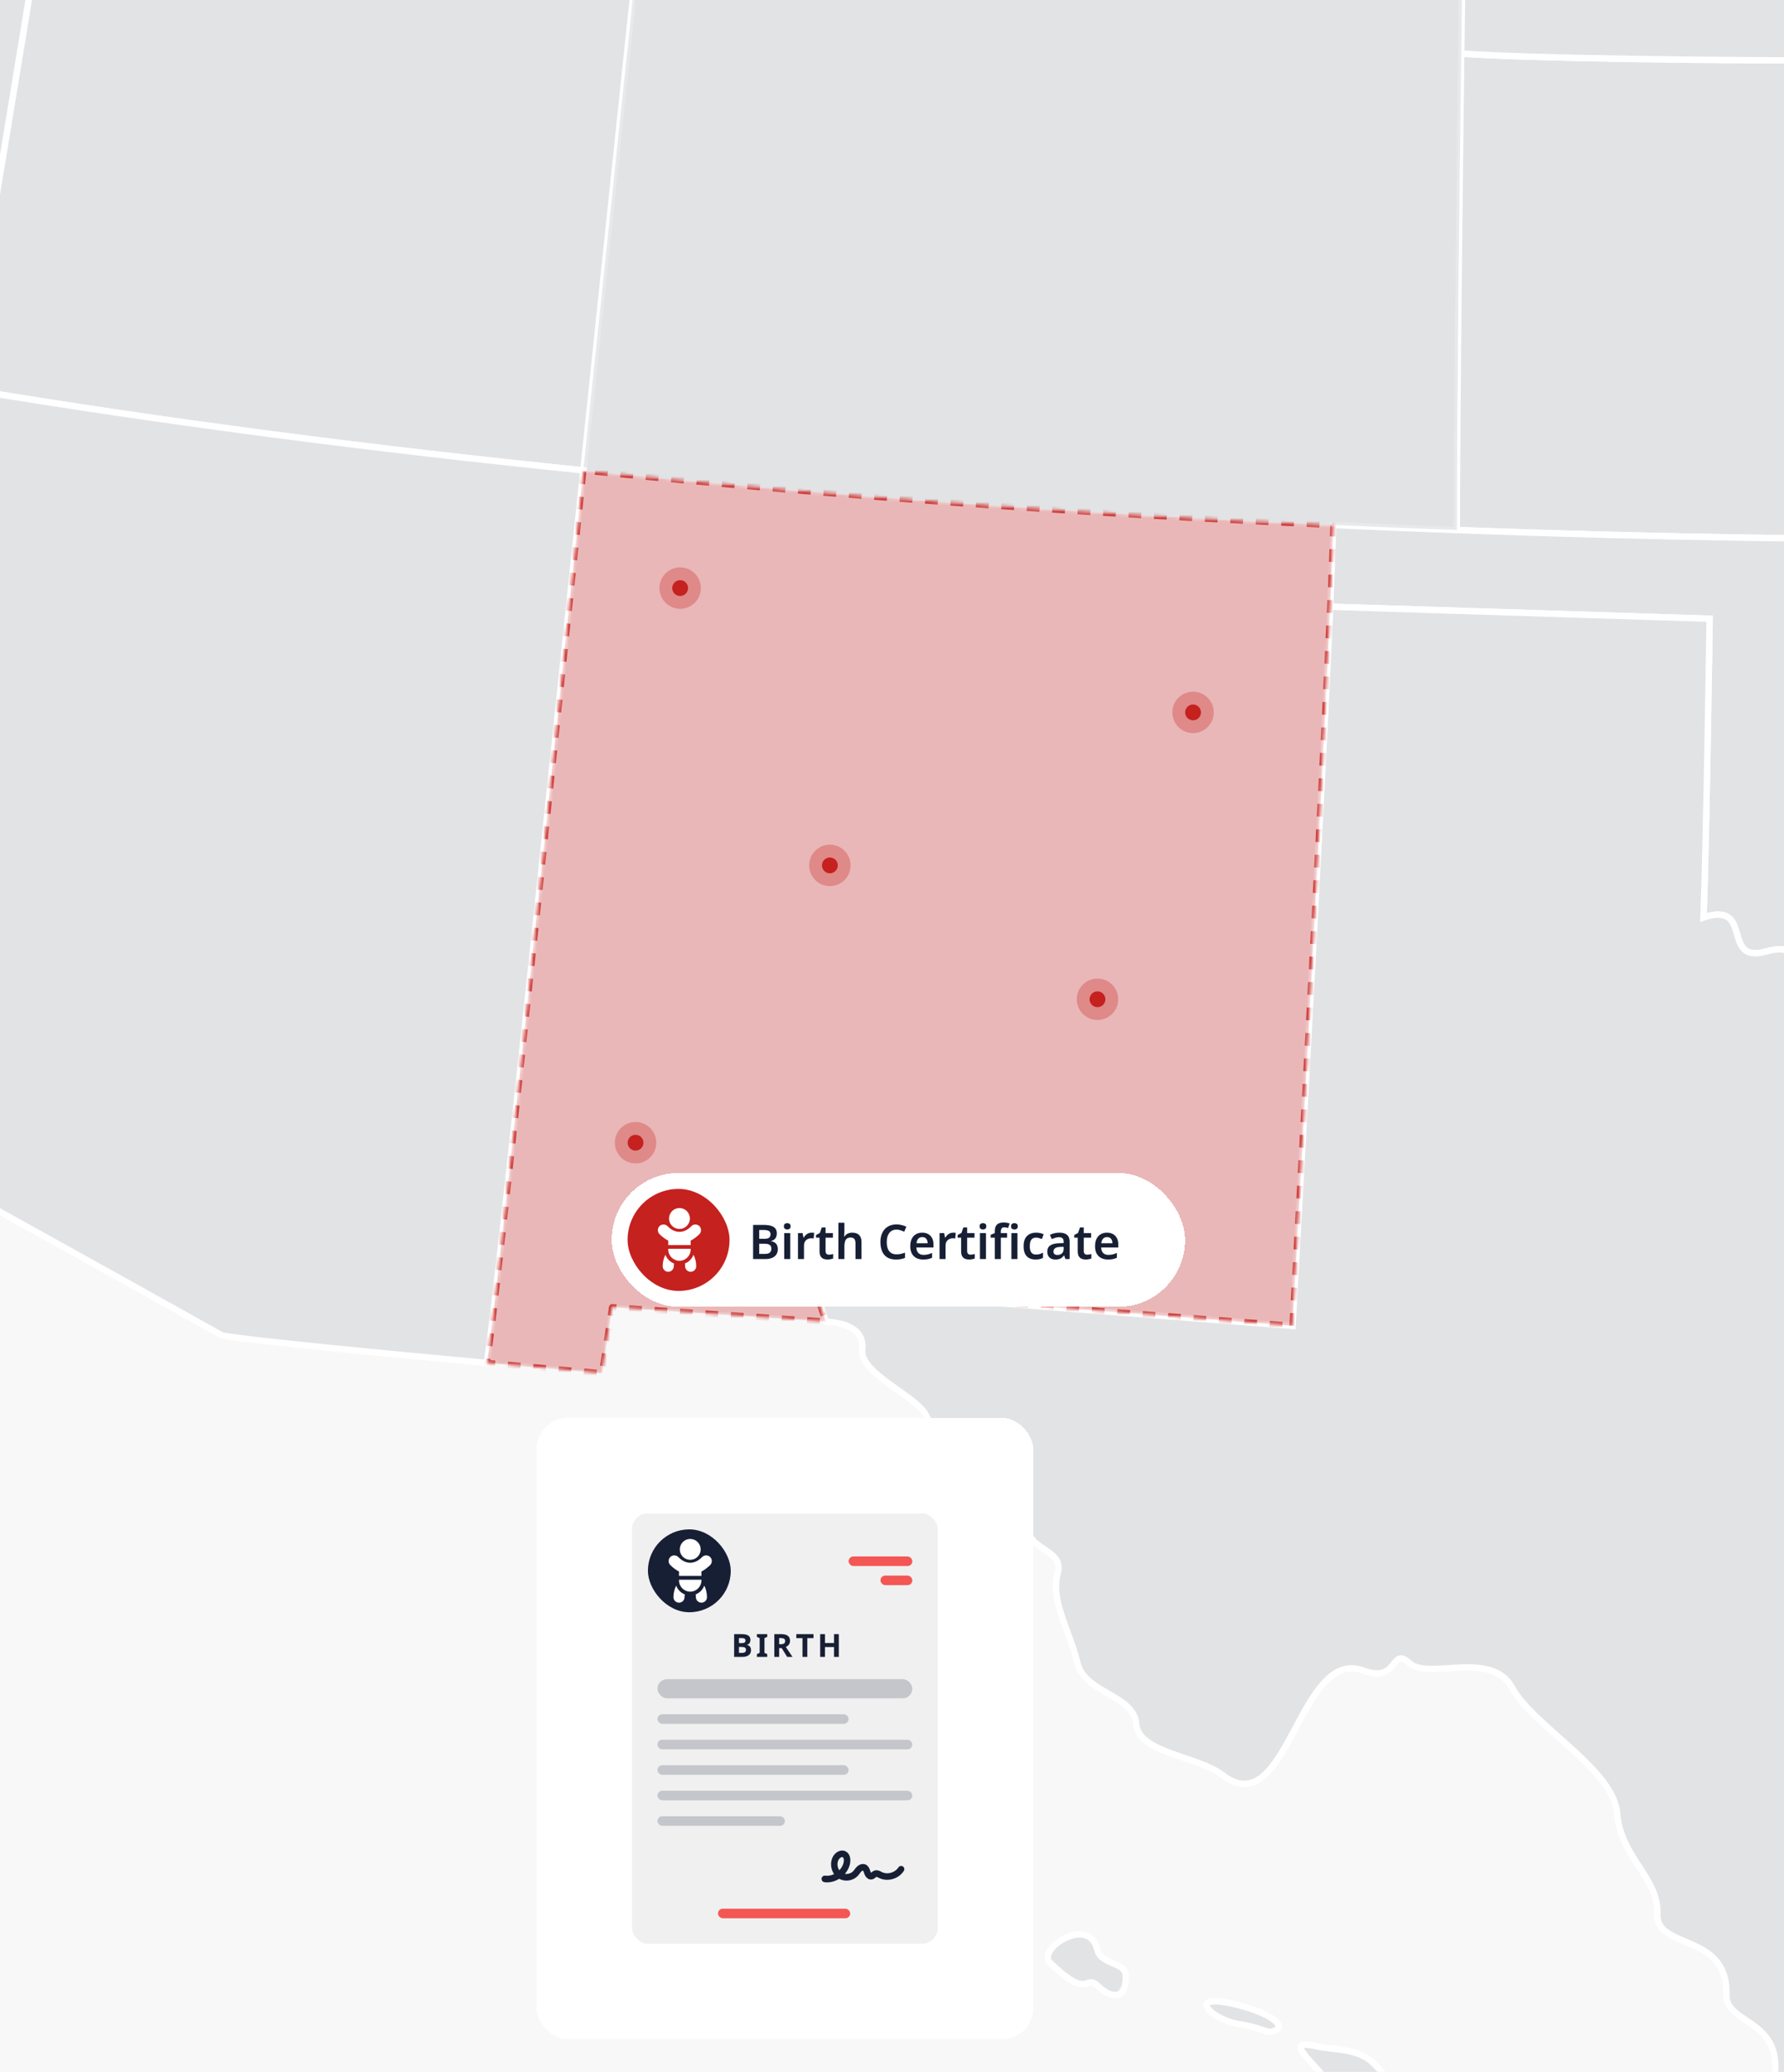 <svg width="560" height="650" viewBox="0 0 560 650" fill="none" xmlns="http://www.w3.org/2000/svg">
<g id="HERO Image - NM - Birth" clip-path="url(#clip0_3044_30939)">
<rect width="560" height="650" fill="#F8F8F8"/>
<g id="IMG Hero" clip-path="url(#clip1_3044_30939)">
<g id="Map">
<path id="us_11" d="M493.882 722.875C487.797 726.408 475.697 730.889 470.082 736.744C464.466 742.598 466.447 745.988 457.205 742.736C447.963 739.483 454.535 718.787 448.556 712.331C436.045 698.825 459.397 700.242 452.982 685.857C446.567 671.472 462.598 687.956 475.62 689.602C485.934 690.904 487.486 706.069 493.616 709.501C504.827 715.781 499.967 719.353 493.882 722.875ZM413.091 641.96C400.338 639.111 416.693 649.908 419.525 657.521C422.358 665.134 429.451 656.917 434.045 657.205C438.638 657.494 436.243 652.191 431.166 647.315C426.088 642.438 418.893 643.254 413.091 641.96ZM389.719 629.336C371.172 624.344 379.732 633.504 388.782 634.996C397.832 636.487 397.524 638.375 400.475 636.919C403.426 635.463 398.947 631.831 389.719 629.336ZM344.421 611.629C341.764 600.602 325.307 611.629 329.585 615.75C342.308 627.962 340.355 618.973 344.643 623.089C348.932 627.204 353.627 627.344 353.369 619.723C353.234 615.495 345.588 616.517 344.421 611.629ZM263.075 578.502C254.376 583.266 248.319 586.049 255.673 590.505C260.069 593.151 267.965 595.283 270.616 592.109C280.691 580.054 267.778 575.925 263.075 578.502ZM366.375 682.159C366.53 678.211 365.114 674.362 362.436 671.457C359.757 668.552 356.036 666.827 352.089 666.662H297.078C293.131 666.827 289.41 668.552 286.732 671.457C284.053 674.362 282.637 678.211 282.792 682.159V713.07C282.637 717.018 284.053 720.867 286.732 723.772C289.41 726.677 293.131 728.402 297.078 728.567H352.1C356.047 728.402 359.768 726.677 362.447 723.772C365.125 720.867 366.541 717.018 366.386 713.07L366.375 682.159Z" fill="#171F35" fill-opacity="0.1" stroke="white" stroke-width="2"/>
<path id="us_16" d="M724.677 40.399C720.811 33.865 734.465 33.313 729.688 24.241C724.91 15.17 722.545 30.121 711.945 16.189C682.582 19.848 499.85 19.799 458.687 16.799C458.079 64.452 457.291 133.358 457.313 166.285C585.647 170.999 691.799 169.37 746.664 165.351C745.669 131.531 742.779 73.482 741.677 61.971C740.062 45.05 736.949 61.171 724.677 40.399Z" fill="#171F35" fill-opacity="0.1" stroke="white" stroke-width="2"/>
<path id="us_27" d="M711.944 16.186C715.071 15.799 697.328 -6.452 695.298 -12.526C687.254 -32.244 693.76 -50.346 682.891 -58.533C672.022 -66.721 686.644 -80.787 673.528 -86.633C660.412 -92.48 667.638 -94.158 663.638 -106.689C649.019 -126.272 635.51 -113.763 625.752 -123.503C615.993 -133.242 614.515 -112.186 592.731 -130.473C536.96 -128.569 432.517 -130.335 395.573 -133.366C393.332 -87.485 391.51 -50.649 390.867 -36.862C422.187 -34.939 447.344 -33.717 459.364 -33.703C459.364 -33.703 459.062 -12.46 458.688 16.796C499.849 19.799 682.575 19.846 711.944 16.186Z" fill="#171F35" fill-opacity="0.1" stroke="white" stroke-width="2"/>
<path id="us_36" d="M746.594 189.815C746.594 189.815 746.726 179.809 746.297 165.364C691.43 169.389 585.476 171.01 457.136 166.301C444.43 165.834 431.586 165.303 418.481 164.707C418.324 170.537 418.022 179.392 417.533 190.348L536.642 194.118C536.642 194.118 535.669 263.763 534.743 287.832C550.711 282.552 540.024 302.619 554.467 298.5C568.909 294.382 562.371 310.954 574.918 307.644C587.465 304.333 577.484 320.974 592.6 312.254C606.82 304.045 602.468 327.342 617.183 317.866C631.898 308.391 618.606 331.603 634.112 323.257C649.618 314.91 636.31 337.741 655.607 327.408C674.905 317.075 681.177 343.744 691.96 329.166C702.744 314.589 705.87 336.309 719.373 323.809C732.876 311.308 748.322 336.98 757.358 330.298L755.484 238.586L746.594 189.815Z" fill="#171F35" fill-opacity="0.1" stroke="white" stroke-width="2"/>
<path id="us_43" d="M799.677 493.306C808.54 490.312 796.911 482.655 802.425 478.471C807.939 474.286 813.378 453.014 801.856 450.448C790.334 447.882 803.664 439.183 793.938 437.101C784.213 435.018 795.815 416.924 777.372 412.46L776.325 361.249L775.811 336.029C772.635 330.361 765.99 342.057 758.102 330.273C749.069 336.96 733.252 311.286 719.735 323.795C706.218 336.304 702.534 314.583 691.745 329.163C680.956 343.743 674.772 317.075 655.48 327.405C636.188 337.735 649.546 314.902 634.051 323.245C618.556 331.589 631.853 308.385 617.144 317.861C602.434 327.336 606.792 304.036 592.571 312.248C577.461 320.965 587.445 304.319 574.895 307.638C562.345 310.956 568.892 294.376 554.449 298.495C540.006 302.613 550.702 282.56 534.734 287.827C535.66 263.757 536.657 194.112 536.657 194.112L417.574 190.345C414.45 260.328 405.73 415.971 405.73 415.971L255.744 404.388L259.263 414.641C262.324 414.834 271.519 415.666 270.654 423.331C269.788 430.996 287.687 437.84 290.709 444.071C304.284 472.094 322.738 464.833 321.949 476.056C321.161 487.279 334.37 485.237 331.994 493.691C329.617 502.144 335.933 511.961 338.173 521.607C340.412 531.253 355.964 531.695 356.662 540.855C357.36 550.014 375.874 550.849 383.751 556.872C404.202 572.509 407.653 516.62 427.937 524.109C439.176 528.255 436.453 516.288 442.418 521.771C448.382 527.255 468.073 517.431 474.694 529.524C481.315 541.618 506.563 555.127 507.607 568.864C508.651 582.6 520.77 589.241 520.245 600.458C519.72 611.676 542.539 606.376 541.913 625.761C541.603 635.402 560.675 633.281 556.749 653.235C554.911 662.576 567.299 670.606 567.79 682.321C568.282 694.036 583.175 687.101 585.923 695.962C588.67 704.822 598.212 699.036 604.467 705.528C617.49 719.031 630.88 700.912 645.768 718.44C651.137 724.759 651.051 715.02 652.788 712.685C654.524 710.349 648.972 703.943 650.513 701.011C654.439 693.538 636.502 689.068 644.241 681.002C651.98 672.936 633.815 669.755 640.304 662.991C646.793 656.227 642.886 651.974 639.812 651.273C636.738 650.573 636.155 647.02 640.724 646.163C645.293 645.306 650.464 633.16 649.565 629.679C645.134 612.442 661.406 622.811 657.876 612.431C655.898 606.601 667.286 598.988 670.379 600.455C673.473 601.923 670.209 592.299 676.659 596.247C683.11 600.194 684.962 590.985 681.879 590.021C678.797 589.057 673.789 572.661 681.945 580.845C693.655 592.59 686.377 573.111 699.6 584.051C706.408 589.678 704.13 576.924 713.419 578.927C729.628 582.422 726.274 567.449 735.928 565.718C745.582 563.987 744.579 552.547 748.874 550.674C753.168 548.8 751.464 540.17 749.093 536.648C746.722 533.126 753.42 523.818 757.764 524.241C762.107 524.664 761.522 533.582 768.146 533.459C774.77 533.335 787.836 524.137 795.68 521.178C802.095 512.117 790.823 496.29 799.677 493.306Z" fill="#171F35" fill-opacity="0.1" stroke="white" stroke-width="2"/>
<path id="us_44" d="M129.553 -58.572L136.05 -108.753C116.44 -110.519 77.666 -115.816 29.291 -123.553C29.291 -123.553 1.359 46.917 -11.111 121.961C52.487 132.539 118.099 140.951 183.104 147.58C190.385 78.039 197.813 7.02 204.009 -50.762C168.29 -53.877 140.193 -56.726 129.553 -58.572Z" fill="#171F35" fill-opacity="0.1" stroke="white" stroke-width="2"/>
<path id="us_6" d="M458.679 16.796C459.052 -12.463 459.354 -33.703 459.354 -33.703C447.332 -33.719 422.18 -34.944 390.858 -36.862C335.292 -40.261 260.232 -45.846 204.002 -50.758C197.812 7.024 190.378 78.046 183.098 147.584C264.232 155.859 344.425 161.337 418.565 164.694C431.68 165.291 444.597 165.821 457.316 166.282C457.286 133.358 458.074 64.449 458.679 16.796Z" fill="#171F35" fill-opacity="0.1"/>
<path id="us_3" d="M-11.116 121.962C-14.363 141.501 -18.517 155.342 -16.94 156.474C-12.284 159.82 -19.179 177.936 -27.85 165.112C-36.521 152.287 -49.859 173.205 -44.427 176.535C-38.996 179.865 -46.733 195.316 -44.326 200.987C-41.919 206.657 -50.433 201.492 -49.323 218.295C-42.353 222.74 -48.834 242.373 -41.1 246.417C-33.367 250.461 -38.927 259.373 -49.908 264.569C-60.889 269.764 -57.722 293.778 -65.461 295.083C-73.2 296.388 -69.969 311.996 -62.269 314.518C-54.568 317.04 -63.164 326.771 -70.511 328.321C-72.239 331.156 -75.242 334.027 -76.426 338.123C-70.763 340.813 49.628 407.681 69.733 418.991C80.258 420.777 121.713 424.736 152.816 427.588C155.744 409.197 169.138 281.108 183.105 147.562C118.095 140.952 52.483 132.539 -11.116 121.962Z" fill="#171F35" fill-opacity="0.1" stroke="white" stroke-width="2"/>
<path id="us_28" d="M-79.701 -142.361C-114.477 -148.789 -150.407 -155.847 -185.329 -163.282L-218.324 -19.87L-49.321 218.3C-50.42 201.495 -41.903 206.679 -44.324 200.992C-46.744 195.305 -38.988 179.856 -44.425 176.54C-49.862 173.224 -36.527 152.29 -27.848 165.117C-19.169 177.944 -12.281 159.826 -16.938 156.479C-18.515 155.35 -14.358 141.504 -11.114 121.967C1.354 46.923 29.289 -123.547 29.289 -123.547C-3.603 -128.808 -40.936 -135.193 -79.701 -142.361Z" fill="#171F35" fill-opacity="0.1" stroke="white" stroke-width="2"/>
<g id="NM">
<g id="us_31">
<mask id="path-10-inside-1_3044_30939" fill="white">
<path d="M405.73 415.968C405.73 415.968 414.45 260.328 417.574 190.342C418.06 179.383 418.412 170.529 418.571 164.696C344.431 161.336 264.244 155.858 183.104 147.585C169.136 281.131 155.743 409.218 152.814 427.612C173.112 429.466 188.997 430.853 188.997 430.853L192.145 410.141C192.145 410.141 256.205 414.444 259.269 414.639L255.749 404.386L405.73 415.968Z"/>
</mask>
<path d="M405.73 415.968C405.73 415.968 414.45 260.328 417.574 190.342C418.06 179.383 418.412 170.529 418.571 164.696C344.431 161.336 264.244 155.858 183.104 147.585C169.136 281.131 155.743 409.218 152.814 427.612C173.112 429.466 188.997 430.853 188.997 430.853L192.145 410.141C192.145 410.141 256.205 414.444 259.269 414.639L255.749 404.386L405.73 415.968Z" fill="#C5211F" fill-opacity="0.3" stroke="#C5211F" stroke-opacity="0.8" stroke-width="2" stroke-miterlimit="10" stroke-linejoin="round" stroke-dasharray="4 4" mask="url(#path-10-inside-1_3044_30939)"/>
</g>
<g id="dots">
<g id="Ellipse 453">
<circle cx="374.5" cy="223.5" r="2.5" fill="#C5211F"/>
<circle cx="374.5" cy="223.5" r="4.5" stroke="#C5211F" stroke-opacity="0.3" stroke-width="4"/>
</g>
<g id="Ellipse 454">
<circle cx="213.5" cy="184.5" r="2.5" fill="#C5211F"/>
<circle cx="213.5" cy="184.5" r="4.5" stroke="#C5211F" stroke-opacity="0.3" stroke-width="4"/>
</g>
<g id="Ellipse 455">
<circle cx="260.5" cy="271.5" r="2.5" fill="#C5211F"/>
<circle cx="260.5" cy="271.5" r="4.5" stroke="#C5211F" stroke-opacity="0.3" stroke-width="4"/>
</g>
<g id="Ellipse 456">
<circle cx="199.5" cy="358.5" r="2.5" fill="#C5211F"/>
<circle cx="199.5" cy="358.5" r="4.5" stroke="#C5211F" stroke-opacity="0.3" stroke-width="4"/>
</g>
<g id="Ellipse 457">
<circle cx="344.5" cy="313.5" r="2.5" fill="#C5211F"/>
<circle cx="344.5" cy="313.5" r="4.5" stroke="#C5211F" stroke-opacity="0.3" stroke-width="4"/>
</g>
</g>
</g>
</g>
</g>
<g id="Certificate">
<g id="Certificate button hero" filter="url(#filter0_d_3044_30939)">
<rect x="190" y="363" width="180" height="42" rx="21" fill="white" shape-rendering="crispEdges"/>
<g id="child-icon">
<rect x="195" y="368" width="32" height="32" rx="16" fill="#C5211F"/>
<g id="certificate ui icon" clip-path="url(#clip2_3044_30939)">
<g id="icon">
<g id="Group 39525">
<path id="Vector" d="M206.869 388.648C206.312 389.759 206.016 390.992 206.016 392.257C206.016 393.218 206.797 394 207.758 394C208.719 394 209.501 393.218 209.501 392.257C209.501 391.969 209.528 391.684 209.58 391.407C208.328 390.92 207.335 389.911 206.869 388.648Z" fill="white"/>
<path id="Vector_2" d="M212.979 391.407C213.03 391.684 213.057 391.969 213.057 392.257C213.057 393.218 213.839 394 214.8 394C215.761 394 216.543 393.218 216.543 392.257C216.543 390.992 216.247 389.759 215.69 388.648C215.224 389.911 214.23 390.92 212.979 391.407Z" fill="white"/>
<path id="Vector_3" d="M217.539 382.197C218.233 381.503 218.233 380.374 217.539 379.68C217.203 379.344 216.756 379.159 216.281 379.159C215.805 379.159 215.358 379.344 215.022 379.68C213.806 380.896 212.617 381.462 211.28 381.462C209.943 381.462 208.754 380.896 207.538 379.68C206.844 378.987 205.715 378.987 205.021 379.68C204.685 380.017 204.5 380.463 204.5 380.939C204.5 381.414 204.685 381.861 205.021 382.197C205.713 382.889 206.822 383.757 207.762 384.235V385.61H214.798V384.235C215.738 383.757 216.847 382.889 217.539 382.197Z" fill="white"/>
<path id="Vector_4" d="M207.762 386.792V387.025C207.762 388.965 209.34 390.543 211.279 390.543C213.219 390.543 214.797 388.965 214.797 387.025V386.792H207.762Z" fill="white"/>
<path id="Vector_5" d="M211.281 380.55C212.487 380.55 213.542 379.894 214.11 378.92C214.393 378.436 214.556 377.874 214.556 377.275C214.556 375.469 213.086 374 211.281 374C209.475 374 208.006 375.469 208.006 377.275C208.006 377.874 208.169 378.436 208.451 378.92C209.019 379.894 210.074 380.55 211.281 380.55Z" fill="white"/>
</g>
</g>
</g>
</g>
<path id="Birth Certificate" d="M237.62 379.29C238.55 379.29 239.33 379.38 239.96 379.56C240.59 379.73 241.06 380.01 241.37 380.4C241.69 380.79 241.85 381.315 241.85 381.975C241.85 382.385 241.78 382.755 241.64 383.085C241.5 383.415 241.295 383.685 241.025 383.895C240.765 384.105 240.44 384.245 240.05 384.315V384.39C240.45 384.46 240.805 384.59 241.115 384.78C241.435 384.96 241.685 385.225 241.865 385.575C242.055 385.915 242.15 386.365 242.15 386.925C242.15 387.575 241.995 388.13 241.685 388.59C241.375 389.05 240.93 389.4 240.35 389.64C239.78 389.88 239.1 390 238.31 390H234.395V379.29H237.62ZM237.875 383.655C238.635 383.655 239.155 383.535 239.435 383.295C239.725 383.055 239.87 382.7 239.87 382.23C239.87 381.75 239.7 381.405 239.36 381.195C239.02 380.985 238.475 380.88 237.725 380.88H236.315V383.655H237.875ZM236.315 385.2V388.395H238.055C238.835 388.395 239.375 388.245 239.675 387.945C239.985 387.645 240.14 387.245 240.14 386.745C240.14 386.425 240.075 386.15 239.945 385.92C239.815 385.69 239.59 385.515 239.27 385.395C238.95 385.265 238.515 385.2 237.965 385.2H236.315ZM246.066 381.87V390H244.176V381.87H246.066ZM245.121 378.735C245.401 378.735 245.646 378.81 245.856 378.96C246.066 379.1 246.171 379.355 246.171 379.725C246.171 380.085 246.066 380.345 245.856 380.505C245.646 380.655 245.401 380.73 245.121 380.73C244.831 380.73 244.581 380.655 244.371 380.505C244.171 380.345 244.071 380.085 244.071 379.725C244.071 379.355 244.171 379.1 244.371 378.96C244.581 378.81 244.831 378.735 245.121 378.735ZM252.743 381.72C252.863 381.72 253.003 381.725 253.163 381.735C253.323 381.745 253.458 381.765 253.568 381.795L253.403 383.55C253.313 383.53 253.193 383.515 253.043 383.505C252.903 383.485 252.778 383.475 252.668 383.475C252.368 383.475 252.078 383.525 251.798 383.625C251.528 383.715 251.283 383.855 251.063 384.045C250.853 384.225 250.683 384.46 250.553 384.75C250.433 385.04 250.373 385.385 250.373 385.785V390H248.483V381.87H249.938L250.208 383.28H250.298C250.458 382.99 250.658 382.73 250.898 382.5C251.138 382.26 251.413 382.07 251.723 381.93C252.043 381.79 252.383 381.72 252.743 381.72ZM258.224 388.635C258.464 388.635 258.694 388.615 258.914 388.575C259.134 388.525 259.339 388.47 259.529 388.41V389.82C259.329 389.91 259.069 389.985 258.749 390.045C258.429 390.115 258.094 390.15 257.744 390.15C257.284 390.15 256.864 390.075 256.484 389.925C256.114 389.765 255.814 389.495 255.584 389.115C255.364 388.735 255.254 388.205 255.254 387.525V383.295H254.159V382.47L255.359 381.81L255.959 380.085H257.144V381.87H259.454V383.295H257.144V387.51C257.144 387.89 257.244 388.175 257.444 388.365C257.644 388.545 257.904 388.635 258.224 388.635ZM263.058 381.315C263.058 381.635 263.043 381.95 263.013 382.26C262.993 382.56 262.973 382.785 262.953 382.935H263.073C263.243 382.655 263.453 382.43 263.703 382.26C263.953 382.08 264.228 381.945 264.528 381.855C264.838 381.765 265.158 381.72 265.488 381.72C266.098 381.72 266.623 381.825 267.063 382.035C267.503 382.245 267.838 382.57 268.068 383.01C268.308 383.44 268.428 384.005 268.428 384.705V390H266.538V385.08C266.538 384.46 266.418 384 266.178 383.7C265.938 383.4 265.558 383.25 265.038 383.25C264.538 383.25 264.143 383.36 263.853 383.58C263.563 383.79 263.358 384.105 263.238 384.525C263.118 384.935 263.058 385.44 263.058 386.04V390H261.168V378.6H263.058V381.315ZM279.429 380.76C278.939 380.76 278.504 380.85 278.124 381.03C277.744 381.21 277.419 381.47 277.149 381.81C276.889 382.15 276.689 382.56 276.549 383.04C276.419 383.52 276.354 384.06 276.354 384.66C276.354 385.47 276.464 386.165 276.684 386.745C276.904 387.315 277.239 387.755 277.689 388.065C278.149 388.375 278.724 388.53 279.414 388.53C279.874 388.53 280.314 388.485 280.734 388.395C281.164 388.295 281.614 388.165 282.084 388.005V389.64C281.644 389.82 281.199 389.95 280.749 390.03C280.309 390.11 279.799 390.15 279.219 390.15C278.119 390.15 277.209 389.925 276.489 389.475C275.769 389.015 275.234 388.375 274.884 387.555C274.534 386.725 274.359 385.755 274.359 384.645C274.359 383.835 274.469 383.095 274.689 382.425C274.919 381.755 275.244 381.175 275.664 380.685C276.094 380.195 276.624 379.815 277.254 379.545C277.884 379.275 278.609 379.14 279.429 379.14C279.969 379.14 280.499 379.205 281.019 379.335C281.549 379.455 282.044 379.625 282.504 379.845L281.844 381.42C281.464 381.25 281.069 381.1 280.659 380.97C280.259 380.83 279.849 380.76 279.429 380.76ZM287.48 381.72C288.21 381.72 288.835 381.87 289.355 382.17C289.885 382.46 290.295 382.88 290.585 383.43C290.875 383.97 291.02 384.63 291.02 385.41V386.37H285.65C285.67 387.11 285.875 387.685 286.265 388.095C286.655 388.495 287.195 388.695 287.885 388.695C288.415 388.695 288.885 388.645 289.295 388.545C289.715 388.435 290.145 388.28 290.585 388.08V389.595C290.185 389.785 289.77 389.925 289.34 390.015C288.91 390.105 288.395 390.15 287.795 390.15C287.005 390.15 286.3 390 285.68 389.7C285.07 389.39 284.59 388.925 284.24 388.305C283.9 387.685 283.73 386.915 283.73 385.995C283.73 385.065 283.885 384.285 284.195 383.655C284.515 383.015 284.955 382.535 285.515 382.215C286.075 381.885 286.73 381.72 287.48 381.72ZM287.48 383.115C286.98 383.115 286.57 383.28 286.25 383.61C285.94 383.93 285.755 384.41 285.695 385.05H289.19C289.19 384.67 289.125 384.335 288.995 384.045C288.875 383.755 288.69 383.53 288.44 383.37C288.19 383.2 287.87 383.115 287.48 383.115ZM297.186 381.72C297.306 381.72 297.446 381.725 297.606 381.735C297.766 381.745 297.901 381.765 298.011 381.795L297.846 383.55C297.756 383.53 297.636 383.515 297.486 383.505C297.346 383.485 297.221 383.475 297.111 383.475C296.811 383.475 296.521 383.525 296.241 383.625C295.971 383.715 295.726 383.855 295.506 384.045C295.296 384.225 295.126 384.46 294.996 384.75C294.876 385.04 294.816 385.385 294.816 385.785V390H292.926V381.87H294.381L294.651 383.28H294.741C294.901 382.99 295.101 382.73 295.341 382.5C295.581 382.26 295.856 382.07 296.166 381.93C296.486 381.79 296.826 381.72 297.186 381.72ZM302.668 388.635C302.908 388.635 303.138 388.615 303.358 388.575C303.578 388.525 303.783 388.47 303.973 388.41V389.82C303.773 389.91 303.513 389.985 303.193 390.045C302.873 390.115 302.538 390.15 302.188 390.15C301.728 390.15 301.308 390.075 300.928 389.925C300.558 389.765 300.258 389.495 300.028 389.115C299.808 388.735 299.698 388.205 299.698 387.525V383.295H298.603V382.47L299.803 381.81L300.403 380.085H301.588V381.87H303.898V383.295H301.588V387.51C301.588 387.89 301.688 388.175 301.888 388.365C302.088 388.545 302.348 388.635 302.668 388.635ZM307.501 381.87V390H305.611V381.87H307.501ZM306.556 378.735C306.836 378.735 307.081 378.81 307.291 378.96C307.501 379.1 307.606 379.355 307.606 379.725C307.606 380.085 307.501 380.345 307.291 380.505C307.081 380.655 306.836 380.73 306.556 380.73C306.266 380.73 306.016 380.655 305.806 380.505C305.606 380.345 305.506 380.085 305.506 379.725C305.506 379.355 305.606 379.1 305.806 378.96C306.016 378.81 306.266 378.735 306.556 378.735ZM314.133 383.295H312.168V390H310.278V383.295H308.973V382.395L310.278 381.855V381.3C310.278 380.6 310.388 380.05 310.608 379.65C310.828 379.25 311.148 378.965 311.568 378.795C311.988 378.615 312.483 378.525 313.053 378.525C313.453 378.525 313.813 378.56 314.133 378.63C314.453 378.69 314.718 378.76 314.928 378.84L314.448 380.25C314.278 380.2 314.088 380.155 313.878 380.115C313.678 380.065 313.458 380.04 313.218 380.04C312.858 380.04 312.593 380.155 312.423 380.385C312.253 380.615 312.168 380.935 312.168 381.345V381.87H314.133V383.295ZM317.373 381.87V390H315.483V381.87H317.373ZM316.428 378.735C316.708 378.735 316.953 378.81 317.163 378.96C317.373 379.1 317.478 379.355 317.478 379.725C317.478 380.085 317.373 380.345 317.163 380.505C316.953 380.655 316.708 380.73 316.428 380.73C316.138 380.73 315.888 380.655 315.678 380.505C315.478 380.345 315.378 380.085 315.378 379.725C315.378 379.355 315.478 379.1 315.678 378.96C315.888 378.81 316.138 378.735 316.428 378.735ZM323.076 390.15C322.306 390.15 321.636 390.005 321.066 389.715C320.506 389.415 320.071 388.96 319.761 388.35C319.461 387.73 319.311 386.94 319.311 385.98C319.311 384.98 319.476 384.17 319.806 383.55C320.146 382.92 320.611 382.46 321.201 382.17C321.791 381.87 322.466 381.72 323.226 381.72C323.736 381.72 324.191 381.77 324.591 381.87C324.991 381.97 325.331 382.09 325.611 382.23L325.056 383.715C324.746 383.595 324.436 383.495 324.126 383.415C323.816 383.325 323.516 383.28 323.226 383.28C322.776 383.28 322.401 383.38 322.101 383.58C321.811 383.78 321.596 384.08 321.456 384.48C321.316 384.87 321.246 385.365 321.246 385.965C321.246 386.545 321.316 387.03 321.456 387.42C321.606 387.81 321.826 388.105 322.116 388.305C322.406 388.495 322.766 388.59 323.196 388.59C323.656 388.59 324.061 388.535 324.411 388.425C324.761 388.315 325.091 388.165 325.401 387.975V389.61C325.091 389.8 324.756 389.935 324.396 390.015C324.046 390.105 323.606 390.15 323.076 390.15ZM330.546 381.72C331.596 381.72 332.391 381.95 332.931 382.41C333.481 382.86 333.756 383.57 333.756 384.54V390H332.421L332.046 388.875H331.986C331.756 389.165 331.516 389.41 331.266 389.61C331.026 389.8 330.746 389.935 330.426 390.015C330.116 390.105 329.736 390.15 329.286 390.15C328.806 390.15 328.371 390.06 327.981 389.88C327.601 389.7 327.301 389.425 327.081 389.055C326.861 388.675 326.751 388.2 326.751 387.63C326.751 386.79 327.056 386.16 327.666 385.74C328.286 385.31 329.221 385.075 330.471 385.035L331.881 384.99V384.585C331.881 384.065 331.756 383.695 331.506 383.475C331.256 383.255 330.906 383.145 330.456 383.145C330.046 383.145 329.651 383.205 329.271 383.325C328.891 383.445 328.521 383.585 328.161 383.745L327.561 382.425C327.961 382.215 328.416 382.045 328.926 381.915C329.446 381.785 329.986 381.72 330.546 381.72ZM330.891 386.19C330.061 386.22 329.486 386.365 329.166 386.625C328.846 386.875 328.686 387.215 328.686 387.645C328.686 388.025 328.801 388.3 329.031 388.47C329.261 388.64 329.556 388.725 329.916 388.725C330.466 388.725 330.931 388.57 331.311 388.26C331.691 387.94 331.881 387.47 331.881 386.85V386.16L330.891 386.19ZM339.274 388.635C339.514 388.635 339.744 388.615 339.964 388.575C340.184 388.525 340.389 388.47 340.579 388.41V389.82C340.379 389.91 340.119 389.985 339.799 390.045C339.479 390.115 339.144 390.15 338.794 390.15C338.334 390.15 337.914 390.075 337.534 389.925C337.164 389.765 336.864 389.495 336.634 389.115C336.414 388.735 336.304 388.205 336.304 387.525V383.295H335.209V382.47L336.409 381.81L337.009 380.085H338.194V381.87H340.504V383.295H338.194V387.51C338.194 387.89 338.294 388.175 338.494 388.365C338.694 388.545 338.954 388.635 339.274 388.635ZM345.488 381.72C346.218 381.72 346.843 381.87 347.363 382.17C347.893 382.46 348.303 382.88 348.593 383.43C348.883 383.97 349.028 384.63 349.028 385.41V386.37H343.658C343.678 387.11 343.883 387.685 344.273 388.095C344.663 388.495 345.203 388.695 345.893 388.695C346.423 388.695 346.893 388.645 347.303 388.545C347.723 388.435 348.153 388.28 348.593 388.08V389.595C348.193 389.785 347.778 389.925 347.348 390.015C346.918 390.105 346.403 390.15 345.803 390.15C345.013 390.15 344.308 390 343.688 389.7C343.078 389.39 342.598 388.925 342.248 388.305C341.908 387.685 341.738 386.915 341.738 385.995C341.738 385.065 341.893 384.285 342.203 383.655C342.523 383.015 342.963 382.535 343.523 382.215C344.083 381.885 344.738 381.72 345.488 381.72ZM345.488 383.115C344.988 383.115 344.578 383.28 344.258 383.61C343.948 383.93 343.763 384.41 343.703 385.05H347.198C347.198 384.67 347.133 384.335 347.003 384.045C346.883 383.755 346.698 383.53 346.448 383.37C346.198 383.2 345.878 383.115 345.488 383.115Z" fill="#171F35"/>
</g>
<g id="Certificate icon hero" filter="url(#filter1_dddddd_3044_30939)">
<rect x="202" y="425" width="156" height="195" rx="10" fill="white" shape-rendering="crispEdges"/>
<g id="Certificate-birth">
<rect id="bg" x="232" y="455" width="96" height="135" rx="5" fill="#F0F0F0"/>
<g id="new">
<rect x="237" y="460" width="26" height="26" rx="13" fill="#171F35"/>
<g id="certificate ui icon_2" clip-path="url(#clip3_3044_30939)">
<g id="icon_2">
<g id="Group 39525_2">
<path id="Vector_6" d="M245.869 477.648C245.312 478.759 245.016 479.992 245.016 481.257C245.016 482.218 245.797 483 246.758 483C247.719 483 248.501 482.218 248.501 481.257C248.501 480.969 248.528 480.684 248.58 480.407C247.328 479.92 246.335 478.911 245.869 477.648Z" fill="white"/>
<path id="Vector_7" d="M251.979 480.407C252.03 480.684 252.057 480.969 252.057 481.257C252.057 482.218 252.839 483 253.8 483C254.761 483 255.543 482.218 255.543 481.257C255.543 479.992 255.247 478.759 254.69 477.648C254.224 478.911 253.23 479.92 251.979 480.407Z" fill="white"/>
<path id="Vector_8" d="M256.539 471.197C257.233 470.503 257.233 469.374 256.539 468.68C256.203 468.344 255.756 468.159 255.281 468.159C254.805 468.159 254.358 468.344 254.022 468.68C252.806 469.896 251.617 470.462 250.28 470.462C248.943 470.462 247.754 469.896 246.538 468.68C245.844 467.987 244.715 467.987 244.021 468.68C243.685 469.017 243.5 469.463 243.5 469.939C243.5 470.414 243.685 470.861 244.021 471.197C244.713 471.889 245.822 472.757 246.762 473.235V474.61H253.798V473.235C254.738 472.757 255.847 471.889 256.539 471.197Z" fill="white"/>
<path id="Vector_9" d="M246.762 475.792V476.025C246.762 477.965 248.34 479.543 250.279 479.543C252.219 479.543 253.797 477.965 253.797 476.025V475.792H246.762Z" fill="white"/>
<path id="Vector_10" d="M250.281 469.55C251.487 469.55 252.542 468.894 253.11 467.92C253.393 467.436 253.556 466.874 253.556 466.275C253.556 464.469 252.086 463 250.281 463C248.475 463 247.006 464.469 247.006 466.275C247.006 466.874 247.169 467.436 247.451 467.92C248.019 468.894 249.074 469.55 250.281 469.55Z" fill="white"/>
</g>
</g>
</g>
</g>
<g id="Frame 39566">
<rect id="Rectangle 486" x="300" y="468.5" width="20" height="3" rx="1.5" fill="#F45654"/>
<rect id="Rectangle 487" x="310" y="474.5" width="10" height="3" rx="1.5" fill="#F45654"/>
</g>
<g id="Frame 39567" opacity="0.2">
<rect id="Rectangle 480" x="240" y="507" width="80" height="6" rx="3" fill="#171F35"/>
<rect id="Rectangle 481" x="240" y="518" width="60" height="3" rx="1.5" fill="#171F35"/>
<rect id="Rectangle 482" x="240" y="526" width="80" height="3" rx="1.5" fill="#171F35"/>
<rect id="Rectangle 483" x="240" y="534" width="60" height="3" rx="1.5" fill="#171F35"/>
<rect id="Rectangle 484" x="240" y="542" width="80" height="3" rx="1.5" fill="#171F35"/>
<rect id="Rectangle 485" x="240" y="550" width="40" height="3" rx="1.5" fill="#171F35"/>
</g>
<path id="Birth" d="M264.066 492.861H266.288C267.3 492.861 268.035 493.006 268.49 493.296C268.949 493.582 269.179 494.04 269.179 494.668C269.179 495.094 269.078 495.444 268.876 495.718C268.677 495.991 268.412 496.156 268.08 496.211V496.26C268.533 496.361 268.858 496.549 269.057 496.826C269.258 497.103 269.359 497.471 269.359 497.93C269.359 498.581 269.123 499.089 268.651 499.453C268.183 499.818 267.545 500 266.737 500H264.066V492.861ZM265.58 495.688H266.459C266.869 495.688 267.165 495.625 267.348 495.498C267.533 495.371 267.626 495.161 267.626 494.868C267.626 494.595 267.525 494.399 267.323 494.282C267.125 494.162 266.809 494.102 266.376 494.102H265.58V495.688ZM265.58 496.89V498.75H266.566C266.983 498.75 267.291 498.67 267.489 498.511C267.688 498.351 267.787 498.107 267.787 497.778C267.787 497.186 267.364 496.89 266.518 496.89H265.58ZM274.456 500H271.209V499.141L272.078 498.74V494.121L271.209 493.721V492.861H274.456V493.721L273.587 494.121V498.74L274.456 499.141V500ZM278.195 496.03H278.684C279.162 496.03 279.515 495.951 279.743 495.791C279.971 495.632 280.085 495.381 280.085 495.039C280.085 494.701 279.968 494.46 279.733 494.316C279.502 494.173 279.143 494.102 278.654 494.102H278.195V496.03ZM278.195 497.261V500H276.682V492.861H278.762C279.732 492.861 280.45 493.039 280.915 493.394C281.381 493.745 281.613 494.281 281.613 495C281.613 495.42 281.498 495.794 281.267 496.123C281.035 496.449 280.708 496.704 280.285 496.89L282.385 500H280.705L279.001 497.261H278.195ZM287.037 500H285.523V494.121H283.585V492.861H288.976V494.121H287.037V500ZM296.924 500H295.415V496.919H292.588V500H291.074V492.861H292.588V495.659H295.415V492.861H296.924V500Z" fill="#171F35"/>
<g id="signature 2">
<path id="Vector_11" fill-rule="evenodd" clip-rule="evenodd" d="M316.773 566.165C316.54 566.004 316.216 566.057 316.061 566.313C314.819 568.207 312.192 568.947 310.199 567.952C310.134 567.925 310.082 567.885 310.018 567.858C309.565 567.616 308.996 567.321 308.361 567.495C308.012 567.589 307.753 567.804 307.52 567.979C307.326 568.14 307.158 568.275 307.016 568.275C306.757 568.288 306.498 567.872 306.369 567.482C306.343 567.415 306.317 567.347 306.304 567.28C306.123 566.729 305.903 566.057 305.295 565.695C304.544 565.251 303.625 565.574 303.043 566.098C302.732 566.367 302.499 566.689 302.267 566.998C302.111 567.2 301.969 567.388 301.827 567.549C300.856 568.611 299.2 568.893 297.919 568.302C298.902 567.374 299.601 566.219 299.911 564.956C300.222 563.692 300.041 562.12 298.902 561.489C298.32 561.166 297.621 561.166 296.935 561.515C296.366 561.811 295.848 562.308 295.525 562.9C295.02 563.84 294.865 564.969 295.098 566.098C295.279 566.944 295.654 567.71 296.185 568.315C295.098 568.973 293.83 569.296 292.587 569.135C292.303 569.094 292.044 569.296 292.005 569.592C291.966 569.887 292.16 570.156 292.445 570.196C292.717 570.237 292.975 570.25 293.247 570.25C294.541 570.25 295.848 569.833 297.013 569.041C297.802 569.538 298.76 569.766 299.743 569.672C300.843 569.565 301.852 569.081 302.564 568.302C302.758 568.1 302.914 567.885 303.069 567.67C303.276 567.388 303.47 567.132 303.703 566.917C304.014 566.649 304.479 566.461 304.777 566.635C305.049 566.797 305.178 567.2 305.32 567.643C305.346 567.71 305.372 567.791 305.398 567.858C305.722 568.799 306.317 569.35 307.003 569.35H307.08C307.546 569.323 307.883 569.054 308.154 568.826C308.323 568.691 308.478 568.557 308.62 568.53C308.879 568.463 309.203 568.637 309.552 568.812C309.617 568.852 309.681 568.879 309.746 568.906C310.484 569.269 311.286 569.444 312.101 569.444C313.965 569.444 315.854 568.517 316.902 566.904C317.07 566.662 317.018 566.326 316.773 566.165ZM297.026 567.683C295.978 566.608 295.68 564.754 296.405 563.424C296.728 562.819 297.375 562.322 297.957 562.322C298.113 562.322 298.255 562.362 298.397 562.429C299.044 562.792 299.109 563.854 298.902 564.687C298.617 565.856 297.932 566.904 297.026 567.683Z" fill="#171F35" stroke="#171F35"/>
</g>
<rect id="Rectangle 485_2" x="259" y="579" width="41.5" height="3" rx="1.5" fill="#F45654"/>
</g>
</g>
</g>
</g>
<defs>
<filter id="filter0_d_3044_30939" x="182" y="358" width="200" height="62" filterUnits="userSpaceOnUse" color-interpolation-filters="sRGB">
<feFlood flood-opacity="0" result="BackgroundImageFix"/>
<feColorMatrix in="SourceAlpha" type="matrix" values="0 0 0 0 0 0 0 0 0 0 0 0 0 0 0 0 0 0 127 0" result="hardAlpha"/>
<feOffset dx="2" dy="5"/>
<feGaussianBlur stdDeviation="5"/>
<feComposite in2="hardAlpha" operator="out"/>
<feColorMatrix type="matrix" values="0 0 0 0 0 0 0 0 0 0 0 0 0 0 0 0 0 0 0.05 0"/>
<feBlend mode="normal" in2="BackgroundImageFix" result="effect1_dropShadow_3044_30939"/>
<feBlend mode="normal" in="SourceGraphic" in2="effect1_dropShadow_3044_30939" result="shape"/>
</filter>
<filter id="filter1_dddddd_3044_30939" x="108.474" y="361.474" width="303.053" height="342.053" filterUnits="userSpaceOnUse" color-interpolation-filters="sRGB">
<feFlood flood-opacity="0" result="BackgroundImageFix"/>
<feColorMatrix in="SourceAlpha" type="matrix" values="0 0 0 0 0 0 0 0 0 0 0 0 0 0 0 0 0 0 127 0" result="hardAlpha"/>
<feMorphology radius="2.5" operator="erode" in="SourceAlpha" result="effect1_dropShadow_3044_30939"/>
<feOffset dy="3"/>
<feGaussianBlur stdDeviation="1.35"/>
<feComposite in2="hardAlpha" operator="out"/>
<feColorMatrix type="matrix" values="0 0 0 0 0 0 0 0 0 0 0 0 0 0 0 0 0 0 0.05 0"/>
<feBlend mode="normal" in2="BackgroundImageFix" result="effect1_dropShadow_3044_30939"/>
<feColorMatrix in="SourceAlpha" type="matrix" values="0 0 0 0 0 0 0 0 0 0 0 0 0 0 0 0 0 0 127 0" result="hardAlpha"/>
<feMorphology radius="2.5" operator="erode" in="SourceAlpha" result="effect2_dropShadow_3044_30939"/>
<feOffset dx="-20" dy="10"/>
<feGaussianBlur stdDeviation="38.013"/>
<feComposite in2="hardAlpha" operator="out"/>
<feColorMatrix type="matrix" values="0 0 0 0 0.071 0 0 0 0 0.071 0 0 0 0 0.071 0 0 0 0.024 0"/>
<feBlend mode="normal" in2="effect1_dropShadow_3044_30939" result="effect2_dropShadow_3044_30939"/>
<feColorMatrix in="SourceAlpha" type="matrix" values="0 0 0 0 0 0 0 0 0 0 0 0 0 0 0 0 0 0 127 0" result="hardAlpha"/>
<feMorphology radius="2" operator="erode" in="SourceAlpha" result="effect3_dropShadow_3044_30939"/>
<feOffset dx="-7.868" dy="3.934"/>
<feGaussianBlur stdDeviation="14.954"/>
<feComposite in2="hardAlpha" operator="out"/>
<feColorMatrix type="matrix" values="0 0 0 0 0.071 0 0 0 0 0.071 0 0 0 0 0.071 0 0 0 0.024 0"/>
<feBlend mode="normal" in2="effect2_dropShadow_3044_30939" result="effect3_dropShadow_3044_30939"/>
<feColorMatrix in="SourceAlpha" type="matrix" values="0 0 0 0 0 0 0 0 0 0 0 0 0 0 0 0 0 0 127 0" result="hardAlpha"/>
<feMorphology radius="1.5" operator="erode" in="SourceAlpha" result="effect4_dropShadow_3044_30939"/>
<feOffset dx="-3.544" dy="1.772"/>
<feGaussianBlur stdDeviation="6.737"/>
<feComposite in2="hardAlpha" operator="out"/>
<feColorMatrix type="matrix" values="0 0 0 0 0.071 0 0 0 0 0.071 0 0 0 0 0.071 0 0 0 0.024 0"/>
<feBlend mode="normal" in2="effect3_dropShadow_3044_30939" result="effect4_dropShadow_3044_30939"/>
<feColorMatrix in="SourceAlpha" type="matrix" values="0 0 0 0 0 0 0 0 0 0 0 0 0 0 0 0 0 0 127 0" result="hardAlpha"/>
<feMorphology radius="1" operator="erode" in="SourceAlpha" result="effect5_dropShadow_3044_30939"/>
<feOffset dx="-1.614" dy="0.807"/>
<feGaussianBlur stdDeviation="3.068"/>
<feComposite in2="hardAlpha" operator="out"/>
<feColorMatrix type="matrix" values="0 0 0 0 0.071 0 0 0 0 0.071 0 0 0 0 0.071 0 0 0 0.024 0"/>
<feBlend mode="normal" in2="effect4_dropShadow_3044_30939" result="effect5_dropShadow_3044_30939"/>
<feColorMatrix in="SourceAlpha" type="matrix" values="0 0 0 0 0 0 0 0 0 0 0 0 0 0 0 0 0 0 127 0" result="hardAlpha"/>
<feMorphology radius="0.5" operator="erode" in="SourceAlpha" result="effect6_dropShadow_3044_30939"/>
<feOffset dx="-0.593" dy="0.296"/>
<feGaussianBlur stdDeviation="1.127"/>
<feComposite in2="hardAlpha" operator="out"/>
<feColorMatrix type="matrix" values="0 0 0 0 0.071 0 0 0 0 0.071 0 0 0 0 0.071 0 0 0 0.03 0"/>
<feBlend mode="normal" in2="effect5_dropShadow_3044_30939" result="effect6_dropShadow_3044_30939"/>
<feBlend mode="normal" in="SourceGraphic" in2="effect6_dropShadow_3044_30939" result="shape"/>
</filter>
<clipPath id="clip0_3044_30939">
<rect width="560" height="650" fill="white"/>
</clipPath>
<clipPath id="clip1_3044_30939">
<rect width="623" height="650" fill="white" transform="translate(-63)"/>
</clipPath>
<clipPath id="clip2_3044_30939">
<rect width="20" height="20" fill="white" transform="translate(201 374)"/>
</clipPath>
<clipPath id="clip3_3044_30939">
<rect width="20" height="20" fill="white" transform="translate(240 463)"/>
</clipPath>
</defs>
</svg>
